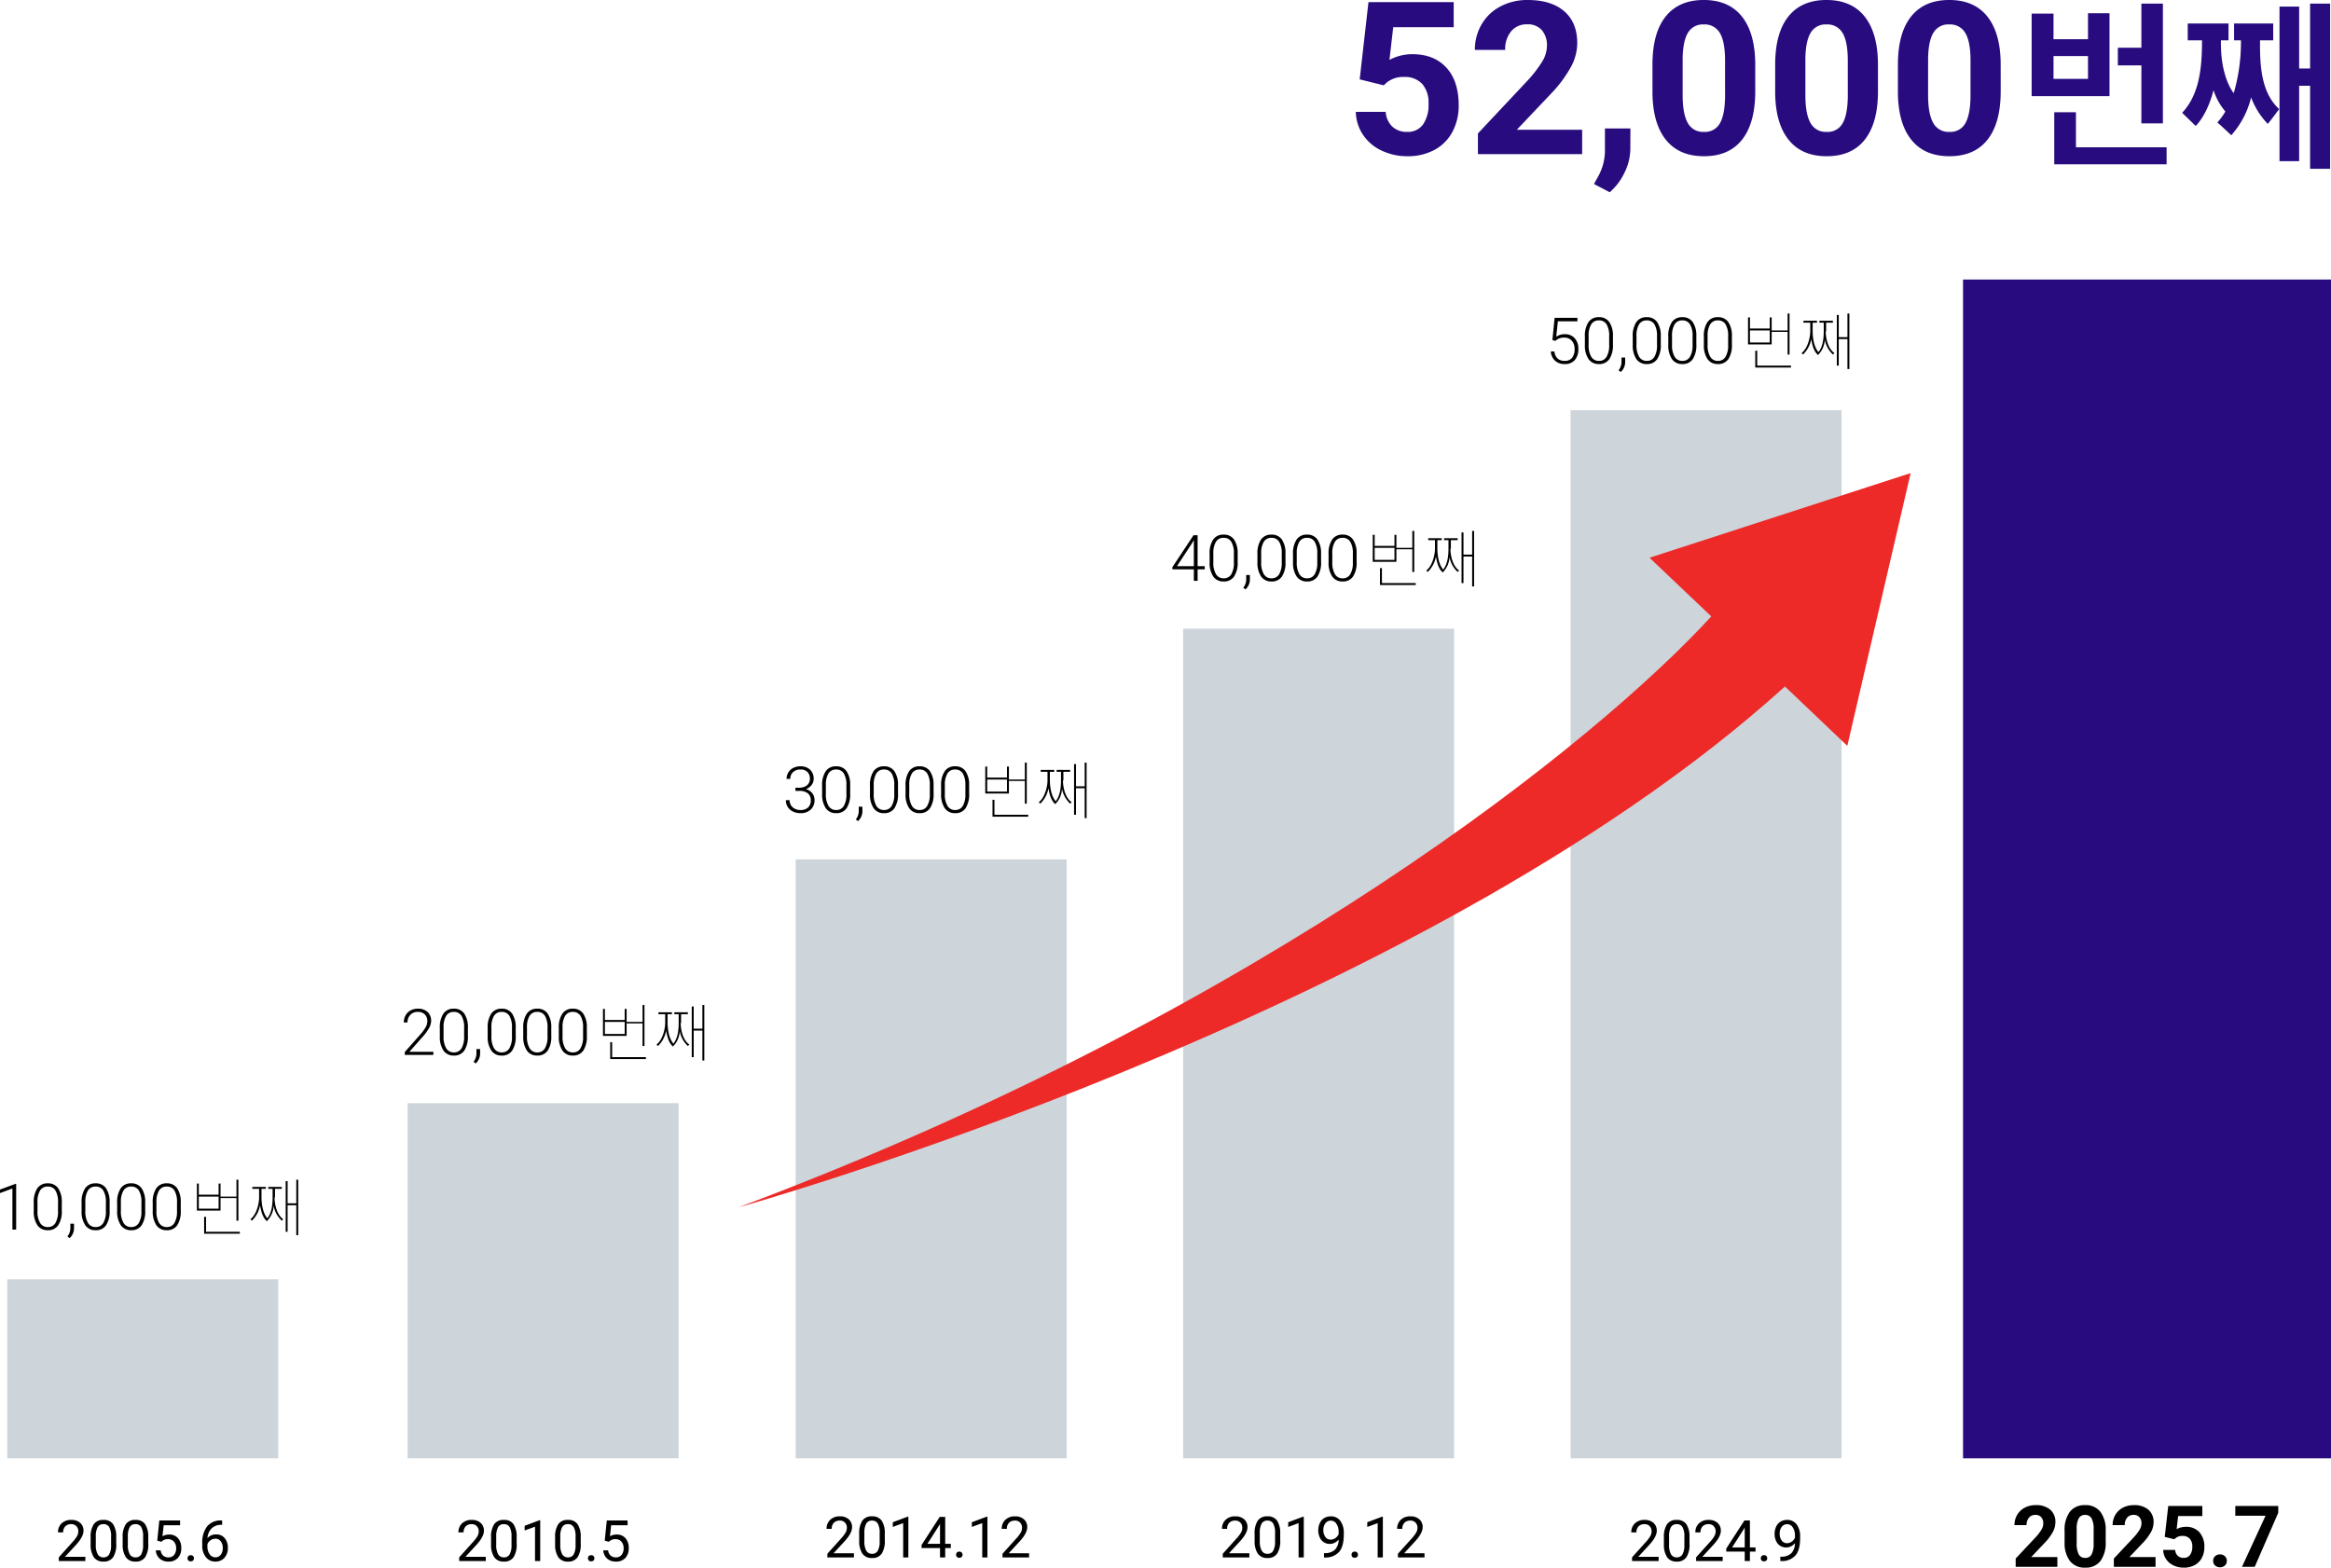 <svg xmlns="http://www.w3.org/2000/svg" width="653.834" height="439.798" viewBox="0 0 653.834 439.798">
  <g id="그룹_60" data-name="그룹 60" transform="translate(-650.842 -575.734)">
    <g id="그룹_59" data-name="그룹 59">
      <path id="패스_132" data-name="패스 132" d="M0,0H76V50.215H0Z" transform="translate(652.886 934.641)" fill="#cdd4da"/>
      <path id="패스_133" data-name="패스 133" d="M0,0H76V99.632H0Z" transform="translate(765.182 885.224)" fill="#cdd4da"/>
      <path id="패스_125" data-name="패스 125" d="M0,0H76V168.02H0Z" transform="translate(874.023 816.836)" fill="#cdd4da"/>
      <path id="패스_126" data-name="패스 126" d="M0,0H76V232.742H0Z" transform="translate(982.708 752.114)" fill="#cdd4da"/>
      <path id="패스_129" data-name="패스 129" d="M0,0H76V294.035H0Z" transform="translate(1091.394 690.82)" fill="#cdd4da"/>
      <path id="패스_135" data-name="패스 135" d="M0,0H103.215V330.7H0Z" transform="translate(1201.461 654.156)" fill="#280c7f"/>
      <path id="패스_104" data-name="패스 104" d="M441.309,131.1,433,209.219l-19.391-14.4C322.746,299.9,140.1,375.613,140.1,375.613,280.64,302.3,363.56,215.867,390.707,177.823L371.5,163.6l69.808-32.5h0Z" transform="translate(764.729 524.551) rotate(7)" fill="#ed2a28"/>
      <path id="패스_130" data-name="패스 130" d="M1.916-6.557,2.54-12.8h6.4v.976H3.445L3-7.5a4.162,4.162,0,0,1,2.408-.7,3.556,3.556,0,0,1,2.76,1.125,4.27,4.27,0,0,1,1.028,3,4.535,4.535,0,0,1-1,3.138A3.6,3.6,0,0,1,5.37.176,3.9,3.9,0,0,1,2.663-.756a3.809,3.809,0,0,1-1.187-2.61H2.487a3.038,3.038,0,0,0,.888,1.982,2.85,2.85,0,0,0,2,.672,2.5,2.5,0,0,0,2.07-.87,3.871,3.871,0,0,0,.7-2.479,3.342,3.342,0,0,0-.782-2.294,2.7,2.7,0,0,0-2.136-.888,4.033,4.033,0,0,0-1.3.189,3.551,3.551,0,0,0-1.169.734ZM18.9-5.335A7.082,7.082,0,0,1,17.9-1.226a3.357,3.357,0,0,1-2.927,1.4A3.39,3.39,0,0,1,12.067-1.2a6.82,6.82,0,0,1-1.037-4V-7.5a6.952,6.952,0,0,1,1-4.087,3.382,3.382,0,0,1,2.927-1.389,3.4,3.4,0,0,1,2.9,1.34A6.7,6.7,0,0,1,18.9-7.682ZM17.842-7.629a6.247,6.247,0,0,0-.716-3.322,2.4,2.4,0,0,0-2.167-1.125,2.4,2.4,0,0,0-2.145,1.1,6.044,6.044,0,0,0-.738,3.243v2.514a6.235,6.235,0,0,0,.743,3.349,2.406,2.406,0,0,0,2.158,1.16,2.371,2.371,0,0,0,2.131-1.134,6.261,6.261,0,0,0,.734-3.322ZM21.1,2.391l-.624-.457A3.827,3.827,0,0,0,21.3-.29V-1.652h1.028v1.1A3.785,3.785,0,0,1,21.1,2.391ZM32.317-5.335a7.082,7.082,0,0,1-.993,4.109A3.357,3.357,0,0,1,28.4.176,3.39,3.39,0,0,1,25.488-1.2a6.82,6.82,0,0,1-1.037-4V-7.5a6.952,6.952,0,0,1,1-4.087,3.382,3.382,0,0,1,2.927-1.389,3.4,3.4,0,0,1,2.9,1.34,6.7,6.7,0,0,1,1.037,3.951ZM31.263-7.629a6.247,6.247,0,0,0-.716-3.322,2.4,2.4,0,0,0-2.167-1.125,2.4,2.4,0,0,0-2.145,1.1A6.044,6.044,0,0,0,25.5-7.734v2.514a6.235,6.235,0,0,0,.743,3.349A2.406,2.406,0,0,0,28.4-.712a2.371,2.371,0,0,0,2.131-1.134,6.261,6.261,0,0,0,.734-3.322Zm11.03,2.294A7.082,7.082,0,0,1,41.3-1.226a3.357,3.357,0,0,1-2.927,1.4A3.39,3.39,0,0,1,35.464-1.2a6.82,6.82,0,0,1-1.037-4V-7.5a6.952,6.952,0,0,1,1-4.087,3.382,3.382,0,0,1,2.927-1.389,3.4,3.4,0,0,1,2.9,1.34,6.7,6.7,0,0,1,1.037,3.951ZM41.238-7.629a6.247,6.247,0,0,0-.716-3.322,2.4,2.4,0,0,0-2.167-1.125,2.4,2.4,0,0,0-2.145,1.1,6.044,6.044,0,0,0-.738,3.243v2.514a6.235,6.235,0,0,0,.743,3.349,2.406,2.406,0,0,0,2.158,1.16A2.371,2.371,0,0,0,40.5-1.846a6.261,6.261,0,0,0,.734-3.322Zm11.03,2.294a7.082,7.082,0,0,1-.993,4.109,3.357,3.357,0,0,1-2.927,1.4A3.39,3.39,0,0,1,45.439-1.2a6.82,6.82,0,0,1-1.037-4V-7.5a6.952,6.952,0,0,1,1-4.087,3.382,3.382,0,0,1,2.927-1.389,3.4,3.4,0,0,1,2.9,1.34,6.7,6.7,0,0,1,1.037,3.951ZM51.214-7.629a6.247,6.247,0,0,0-.716-3.322,2.4,2.4,0,0,0-2.167-1.125,2.4,2.4,0,0,0-2.145,1.1,6.044,6.044,0,0,0-.738,3.243v2.514a6.235,6.235,0,0,0,.743,3.349,2.406,2.406,0,0,0,2.158,1.16A2.371,2.371,0,0,0,50.48-1.846a6.261,6.261,0,0,0,.734-3.322Z" transform="translate(1084.365 677.693)"/>
      <path id="패스_127" data-name="패스 127" d="M7.664-4.122h2v.888h-2V0H6.609V-3.234H.589v-.6L6.513-12.8H7.664Zm-5.783,0H6.609v-7.312l-.466.809ZM18.9-5.335A7.082,7.082,0,0,1,17.9-1.226a3.357,3.357,0,0,1-2.927,1.4A3.39,3.39,0,0,1,12.067-1.2a6.82,6.82,0,0,1-1.037-4V-7.5a6.952,6.952,0,0,1,1-4.087,3.382,3.382,0,0,1,2.927-1.389,3.4,3.4,0,0,1,2.9,1.34A6.7,6.7,0,0,1,18.9-7.682ZM17.842-7.629a6.247,6.247,0,0,0-.716-3.322,2.4,2.4,0,0,0-2.167-1.125,2.4,2.4,0,0,0-2.145,1.1,6.044,6.044,0,0,0-.738,3.243v2.514a6.235,6.235,0,0,0,.743,3.349,2.406,2.406,0,0,0,2.158,1.16,2.371,2.371,0,0,0,2.131-1.134,6.261,6.261,0,0,0,.734-3.322ZM21.1,2.391l-.624-.457A3.827,3.827,0,0,0,21.3-.29V-1.652h1.028v1.1A3.785,3.785,0,0,1,21.1,2.391ZM32.317-5.335a7.082,7.082,0,0,1-.993,4.109A3.357,3.357,0,0,1,28.4.176,3.39,3.39,0,0,1,25.488-1.2a6.82,6.82,0,0,1-1.037-4V-7.5a6.952,6.952,0,0,1,1-4.087,3.382,3.382,0,0,1,2.927-1.389,3.4,3.4,0,0,1,2.9,1.34,6.7,6.7,0,0,1,1.037,3.951ZM31.263-7.629a6.247,6.247,0,0,0-.716-3.322,2.4,2.4,0,0,0-2.167-1.125,2.4,2.4,0,0,0-2.145,1.1A6.044,6.044,0,0,0,25.5-7.734v2.514a6.235,6.235,0,0,0,.743,3.349A2.406,2.406,0,0,0,28.4-.712a2.371,2.371,0,0,0,2.131-1.134,6.261,6.261,0,0,0,.734-3.322Zm11.03,2.294A7.082,7.082,0,0,1,41.3-1.226a3.357,3.357,0,0,1-2.927,1.4A3.39,3.39,0,0,1,35.464-1.2a6.82,6.82,0,0,1-1.037-4V-7.5a6.952,6.952,0,0,1,1-4.087,3.382,3.382,0,0,1,2.927-1.389,3.4,3.4,0,0,1,2.9,1.34,6.7,6.7,0,0,1,1.037,3.951ZM41.238-7.629a6.247,6.247,0,0,0-.716-3.322,2.4,2.4,0,0,0-2.167-1.125,2.4,2.4,0,0,0-2.145,1.1,6.044,6.044,0,0,0-.738,3.243v2.514a6.235,6.235,0,0,0,.743,3.349,2.406,2.406,0,0,0,2.158,1.16A2.371,2.371,0,0,0,40.5-1.846a6.261,6.261,0,0,0,.734-3.322Zm11.03,2.294a7.082,7.082,0,0,1-.993,4.109,3.357,3.357,0,0,1-2.927,1.4A3.39,3.39,0,0,1,45.439-1.2a6.82,6.82,0,0,1-1.037-4V-7.5a6.952,6.952,0,0,1,1-4.087,3.382,3.382,0,0,1,2.927-1.389,3.4,3.4,0,0,1,2.9,1.34,6.7,6.7,0,0,1,1.037,3.951ZM51.214-7.629a6.247,6.247,0,0,0-.716-3.322,2.4,2.4,0,0,0-2.167-1.125,2.4,2.4,0,0,0-2.145,1.1,6.044,6.044,0,0,0-.738,3.243v2.514a6.235,6.235,0,0,0,.743,3.349,2.406,2.406,0,0,0,2.158,1.16A2.371,2.371,0,0,0,50.48-1.846a6.261,6.261,0,0,0,.734-3.322Z" transform="translate(979.1 738.693)"/>
      <path id="패스_124" data-name="패스 124" d="M3.542-6.97h1.09a3.657,3.657,0,0,0,1.582-.321,2.412,2.412,0,0,0,1.033-.879A2.342,2.342,0,0,0,7.6-9.457a2.6,2.6,0,0,0-.694-1.925,2.7,2.7,0,0,0-2-.694,2.859,2.859,0,0,0-2.017.725,2.477,2.477,0,0,0-.787,1.912H1.055a3.42,3.42,0,0,1,.5-1.815,3.366,3.366,0,0,1,1.389-1.27,4.3,4.3,0,0,1,1.969-.448,3.825,3.825,0,0,1,2.742.949,3.412,3.412,0,0,1,1,2.6,2.77,2.77,0,0,1-.584,1.7,3.5,3.5,0,0,1-1.6,1.165A3.292,3.292,0,0,1,8.279-5.41a3.119,3.119,0,0,1,.615,1.938A3.451,3.451,0,0,1,7.822-.826a4.028,4.028,0,0,1-2.865,1,4.787,4.787,0,0,1-2.1-.457A3.489,3.489,0,0,1,1.384-1.56,3.483,3.483,0,0,1,.861-3.472H1.916a2.557,2.557,0,0,0,.853,1.991,3.143,3.143,0,0,0,2.188.769,3.02,3.02,0,0,0,2.123-.7,2.614,2.614,0,0,0,.76-2.026A2.393,2.393,0,0,0,7.018-5.4,3.734,3.734,0,0,0,4.6-6.073H3.542ZM18.9-5.335A7.082,7.082,0,0,1,17.9-1.226a3.357,3.357,0,0,1-2.927,1.4A3.39,3.39,0,0,1,12.067-1.2a6.82,6.82,0,0,1-1.037-4V-7.5a6.952,6.952,0,0,1,1-4.087,3.382,3.382,0,0,1,2.927-1.389,3.4,3.4,0,0,1,2.9,1.34A6.7,6.7,0,0,1,18.9-7.682ZM17.842-7.629a6.247,6.247,0,0,0-.716-3.322,2.4,2.4,0,0,0-2.167-1.125,2.4,2.4,0,0,0-2.145,1.1,6.044,6.044,0,0,0-.738,3.243v2.514a6.235,6.235,0,0,0,.743,3.349,2.406,2.406,0,0,0,2.158,1.16,2.371,2.371,0,0,0,2.131-1.134,6.261,6.261,0,0,0,.734-3.322ZM21.1,2.391l-.624-.457A3.827,3.827,0,0,0,21.3-.29V-1.652h1.028v1.1A3.785,3.785,0,0,1,21.1,2.391ZM32.317-5.335a7.082,7.082,0,0,1-.993,4.109A3.357,3.357,0,0,1,28.4.176,3.39,3.39,0,0,1,25.488-1.2a6.82,6.82,0,0,1-1.037-4V-7.5a6.952,6.952,0,0,1,1-4.087,3.382,3.382,0,0,1,2.927-1.389,3.4,3.4,0,0,1,2.9,1.34,6.7,6.7,0,0,1,1.037,3.951ZM31.263-7.629a6.247,6.247,0,0,0-.716-3.322,2.4,2.4,0,0,0-2.167-1.125,2.4,2.4,0,0,0-2.145,1.1A6.044,6.044,0,0,0,25.5-7.734v2.514a6.235,6.235,0,0,0,.743,3.349A2.406,2.406,0,0,0,28.4-.712a2.371,2.371,0,0,0,2.131-1.134,6.261,6.261,0,0,0,.734-3.322Zm11.03,2.294A7.082,7.082,0,0,1,41.3-1.226a3.357,3.357,0,0,1-2.927,1.4A3.39,3.39,0,0,1,35.464-1.2a6.82,6.82,0,0,1-1.037-4V-7.5a6.952,6.952,0,0,1,1-4.087,3.382,3.382,0,0,1,2.927-1.389,3.4,3.4,0,0,1,2.9,1.34,6.7,6.7,0,0,1,1.037,3.951ZM41.238-7.629a6.247,6.247,0,0,0-.716-3.322,2.4,2.4,0,0,0-2.167-1.125,2.4,2.4,0,0,0-2.145,1.1,6.044,6.044,0,0,0-.738,3.243v2.514a6.235,6.235,0,0,0,.743,3.349,2.406,2.406,0,0,0,2.158,1.16A2.371,2.371,0,0,0,40.5-1.846a6.261,6.261,0,0,0,.734-3.322Zm11.03,2.294a7.082,7.082,0,0,1-.993,4.109,3.357,3.357,0,0,1-2.927,1.4A3.39,3.39,0,0,1,45.439-1.2a6.82,6.82,0,0,1-1.037-4V-7.5a6.952,6.952,0,0,1,1-4.087,3.382,3.382,0,0,1,2.927-1.389,3.4,3.4,0,0,1,2.9,1.34,6.7,6.7,0,0,1,1.037,3.951ZM51.214-7.629a6.247,6.247,0,0,0-.716-3.322,2.4,2.4,0,0,0-2.167-1.125,2.4,2.4,0,0,0-2.145,1.1,6.044,6.044,0,0,0-.738,3.243v2.514a6.235,6.235,0,0,0,.743,3.349,2.406,2.406,0,0,0,2.158,1.16A2.371,2.371,0,0,0,50.48-1.846a6.261,6.261,0,0,0,.734-3.322Z" transform="translate(870.415 803.693)"/>
      <path id="패스_131" data-name="패스 131" d="M9.22,0H1.2V-.809L5.59-5.783A11.51,11.51,0,0,0,7.1-7.857a3.458,3.458,0,0,0,.422-1.591,2.586,2.586,0,0,0-.712-1.92,2.658,2.658,0,0,0-1.96-.708,2.766,2.766,0,0,0-2.087.826,2.963,2.963,0,0,0-.8,2.145H.923a4.02,4.02,0,0,1,.488-1.969A3.51,3.51,0,0,1,2.8-12.467a4.122,4.122,0,0,1,2.052-.505A3.869,3.869,0,0,1,7.6-12.05a3.271,3.271,0,0,1,.989,2.514,4.266,4.266,0,0,1-.558,1.96A14.568,14.568,0,0,1,6.064-4.922L2.5-.888H9.22ZM18.9-5.335A7.082,7.082,0,0,1,17.9-1.226a3.357,3.357,0,0,1-2.927,1.4A3.39,3.39,0,0,1,12.067-1.2a6.82,6.82,0,0,1-1.037-4V-7.5a6.952,6.952,0,0,1,1-4.087,3.382,3.382,0,0,1,2.927-1.389,3.4,3.4,0,0,1,2.9,1.34A6.7,6.7,0,0,1,18.9-7.682ZM17.842-7.629a6.247,6.247,0,0,0-.716-3.322,2.4,2.4,0,0,0-2.167-1.125,2.4,2.4,0,0,0-2.145,1.1,6.044,6.044,0,0,0-.738,3.243v2.514a6.235,6.235,0,0,0,.743,3.349,2.406,2.406,0,0,0,2.158,1.16,2.371,2.371,0,0,0,2.131-1.134,6.261,6.261,0,0,0,.734-3.322ZM21.1,2.391l-.624-.457A3.827,3.827,0,0,0,21.3-.29V-1.652h1.028v1.1A3.785,3.785,0,0,1,21.1,2.391ZM32.317-5.335a7.082,7.082,0,0,1-.993,4.109A3.357,3.357,0,0,1,28.4.176,3.39,3.39,0,0,1,25.488-1.2a6.82,6.82,0,0,1-1.037-4V-7.5a6.952,6.952,0,0,1,1-4.087,3.382,3.382,0,0,1,2.927-1.389,3.4,3.4,0,0,1,2.9,1.34,6.7,6.7,0,0,1,1.037,3.951ZM31.263-7.629a6.247,6.247,0,0,0-.716-3.322,2.4,2.4,0,0,0-2.167-1.125,2.4,2.4,0,0,0-2.145,1.1A6.044,6.044,0,0,0,25.5-7.734v2.514a6.235,6.235,0,0,0,.743,3.349A2.406,2.406,0,0,0,28.4-.712a2.371,2.371,0,0,0,2.131-1.134,6.261,6.261,0,0,0,.734-3.322Zm11.03,2.294A7.082,7.082,0,0,1,41.3-1.226a3.357,3.357,0,0,1-2.927,1.4A3.39,3.39,0,0,1,35.464-1.2a6.82,6.82,0,0,1-1.037-4V-7.5a6.952,6.952,0,0,1,1-4.087,3.382,3.382,0,0,1,2.927-1.389,3.4,3.4,0,0,1,2.9,1.34,6.7,6.7,0,0,1,1.037,3.951ZM41.238-7.629a6.247,6.247,0,0,0-.716-3.322,2.4,2.4,0,0,0-2.167-1.125,2.4,2.4,0,0,0-2.145,1.1,6.044,6.044,0,0,0-.738,3.243v2.514a6.235,6.235,0,0,0,.743,3.349,2.406,2.406,0,0,0,2.158,1.16A2.371,2.371,0,0,0,40.5-1.846a6.261,6.261,0,0,0,.734-3.322Zm11.03,2.294a7.082,7.082,0,0,1-.993,4.109,3.357,3.357,0,0,1-2.927,1.4A3.39,3.39,0,0,1,45.439-1.2a6.82,6.82,0,0,1-1.037-4V-7.5a6.952,6.952,0,0,1,1-4.087,3.382,3.382,0,0,1,2.927-1.389,3.4,3.4,0,0,1,2.9,1.34,6.7,6.7,0,0,1,1.037,3.951ZM51.214-7.629a6.247,6.247,0,0,0-.716-3.322,2.4,2.4,0,0,0-2.167-1.125,2.4,2.4,0,0,0-2.145,1.1,6.044,6.044,0,0,0-.738,3.243v2.514a6.235,6.235,0,0,0,.743,3.349,2.406,2.406,0,0,0,2.158,1.16A2.371,2.371,0,0,0,50.48-1.846a6.261,6.261,0,0,0,.734-3.322Z" transform="translate(763.182 871.693)"/>
      <path id="패스_134" data-name="패스 134" d="M6.1,0H5.045V-11.531l-3.48,1.292v-.984l4.359-1.617H6.1ZM18.9-5.335A7.082,7.082,0,0,1,17.9-1.226a3.357,3.357,0,0,1-2.927,1.4A3.39,3.39,0,0,1,12.067-1.2a6.82,6.82,0,0,1-1.037-4V-7.5a6.952,6.952,0,0,1,1-4.087,3.382,3.382,0,0,1,2.927-1.389,3.4,3.4,0,0,1,2.9,1.34A6.7,6.7,0,0,1,18.9-7.682ZM17.842-7.629a6.247,6.247,0,0,0-.716-3.322,2.4,2.4,0,0,0-2.167-1.125,2.4,2.4,0,0,0-2.145,1.1,6.044,6.044,0,0,0-.738,3.243v2.514a6.235,6.235,0,0,0,.743,3.349,2.406,2.406,0,0,0,2.158,1.16,2.371,2.371,0,0,0,2.131-1.134,6.261,6.261,0,0,0,.734-3.322ZM21.1,2.391l-.624-.457A3.827,3.827,0,0,0,21.3-.29V-1.652h1.028v1.1A3.785,3.785,0,0,1,21.1,2.391ZM32.317-5.335a7.082,7.082,0,0,1-.993,4.109A3.357,3.357,0,0,1,28.4.176,3.39,3.39,0,0,1,25.488-1.2a6.82,6.82,0,0,1-1.037-4V-7.5a6.952,6.952,0,0,1,1-4.087,3.382,3.382,0,0,1,2.927-1.389,3.4,3.4,0,0,1,2.9,1.34,6.7,6.7,0,0,1,1.037,3.951ZM31.263-7.629a6.247,6.247,0,0,0-.716-3.322,2.4,2.4,0,0,0-2.167-1.125,2.4,2.4,0,0,0-2.145,1.1A6.044,6.044,0,0,0,25.5-7.734v2.514a6.235,6.235,0,0,0,.743,3.349A2.406,2.406,0,0,0,28.4-.712a2.371,2.371,0,0,0,2.131-1.134,6.261,6.261,0,0,0,.734-3.322Zm11.03,2.294A7.082,7.082,0,0,1,41.3-1.226a3.357,3.357,0,0,1-2.927,1.4A3.39,3.39,0,0,1,35.464-1.2a6.82,6.82,0,0,1-1.037-4V-7.5a6.952,6.952,0,0,1,1-4.087,3.382,3.382,0,0,1,2.927-1.389,3.4,3.4,0,0,1,2.9,1.34,6.7,6.7,0,0,1,1.037,3.951ZM41.238-7.629a6.247,6.247,0,0,0-.716-3.322,2.4,2.4,0,0,0-2.167-1.125,2.4,2.4,0,0,0-2.145,1.1,6.044,6.044,0,0,0-.738,3.243v2.514a6.235,6.235,0,0,0,.743,3.349,2.406,2.406,0,0,0,2.158,1.16A2.371,2.371,0,0,0,40.5-1.846a6.261,6.261,0,0,0,.734-3.322Zm11.03,2.294a7.082,7.082,0,0,1-.993,4.109,3.357,3.357,0,0,1-2.927,1.4A3.39,3.39,0,0,1,45.439-1.2a6.82,6.82,0,0,1-1.037-4V-7.5a6.952,6.952,0,0,1,1-4.087,3.382,3.382,0,0,1,2.927-1.389,3.4,3.4,0,0,1,2.9,1.34,6.7,6.7,0,0,1,1.037,3.951ZM51.214-7.629a6.247,6.247,0,0,0-.716-3.322,2.4,2.4,0,0,0-2.167-1.125,2.4,2.4,0,0,0-2.145,1.1,6.044,6.044,0,0,0-.738,3.243v2.514a6.235,6.235,0,0,0,.743,3.349,2.406,2.406,0,0,0,2.158,1.16A2.371,2.371,0,0,0,50.48-1.846a6.261,6.261,0,0,0,.734-3.322Z" transform="translate(649.278 920.693)"/>
      <path id="패스_137" data-name="패스 137" d="M8.4,0H.945V-1.039L4.883-5.414A9.354,9.354,0,0,0,6.09-7.027a2.693,2.693,0,0,0,.332-1.285,2.041,2.041,0,0,0-.539-1.461,1.885,1.885,0,0,0-1.437-.57A2.232,2.232,0,0,0,2.77-9.73a2.343,2.343,0,0,0-.6,1.707H.727a3.355,3.355,0,0,1,1.012-2.539,3.751,3.751,0,0,1,2.707-.969,3.6,3.6,0,0,1,2.508.832,2.838,2.838,0,0,1,.922,2.215q0,1.68-2.141,4L2.688-1.18H8.4Zm8.664-4.852A6.61,6.61,0,0,1,16.2-1.078,3.084,3.084,0,0,1,13.484.156a3.107,3.107,0,0,1-2.7-1.207,6.274,6.274,0,0,1-.906-3.605v-1.93a6.463,6.463,0,0,1,.867-3.727,3.108,3.108,0,0,1,2.719-1.219,3.136,3.136,0,0,1,2.7,1.176,6.237,6.237,0,0,1,.891,3.629ZM15.617-6.828A5.3,5.3,0,0,0,15.1-9.5a1.775,1.775,0,0,0-1.633-.84,1.751,1.751,0,0,0-1.617.836,5.171,5.171,0,0,0-.523,2.57v2.313A5.381,5.381,0,0,0,11.863-1.9a1.771,1.771,0,0,0,1.621.879,1.747,1.747,0,0,0,1.59-.828,5.186,5.186,0,0,0,.543-2.609ZM26.367,0H18.914V-1.039l3.938-4.375a9.354,9.354,0,0,0,1.207-1.613,2.693,2.693,0,0,0,.332-1.285,2.041,2.041,0,0,0-.539-1.461,1.885,1.885,0,0,0-1.437-.57,2.232,2.232,0,0,0-1.676.613,2.343,2.343,0,0,0-.6,1.707H18.7a3.355,3.355,0,0,1,1.012-2.539,3.751,3.751,0,0,1,2.707-.969,3.6,3.6,0,0,1,2.508.832,2.838,2.838,0,0,1,.922,2.215q0,1.68-2.141,4l-3.047,3.3h5.711ZM34-3.82h1.578v1.18H34V0H32.547V-2.641h-5.18v-.852l5.094-7.883H34Zm-4.992,0h3.539V-9.4l-.172.313ZM37.063-.758a.905.905,0,0,1,.223-.625.848.848,0,0,1,.668-.25.874.874,0,0,1,.676.25.887.887,0,0,1,.23.625.839.839,0,0,1-.23.6.89.89,0,0,1-.676.242.863.863,0,0,1-.668-.242A.855.855,0,0,1,37.063-.758ZM46.633-5a3.536,3.536,0,0,1-1.082.867,2.936,2.936,0,0,1-1.379.328,3.031,3.031,0,0,1-1.715-.484,3.149,3.149,0,0,1-1.129-1.363,4.648,4.648,0,0,1-.4-1.941,4.735,4.735,0,0,1,.434-2.055,3.185,3.185,0,0,1,1.23-1.4,3.509,3.509,0,0,1,1.859-.484,3.177,3.177,0,0,1,2.66,1.262,5.5,5.5,0,0,1,.973,3.441v.422q0,3.32-1.312,4.848A5.043,5.043,0,0,1,42.813.008h-.281V-1.211h.3a3.974,3.974,0,0,0,2.75-.934A4.011,4.011,0,0,0,46.633-5ZM44.406-5a2.232,2.232,0,0,0,1.34-.445,2.625,2.625,0,0,0,.895-1.1v-.578a3.977,3.977,0,0,0-.617-2.312,1.842,1.842,0,0,0-1.562-.891,1.856,1.856,0,0,0-1.531.73,3.013,3.013,0,0,0-.578,1.926,3.136,3.136,0,0,0,.559,1.918A1.769,1.769,0,0,0,44.406-5Z" transform="translate(1107.682 1013.674)"/>
      <path id="패스_138" data-name="패스 138" d="M12.855,0H1.16V-2.32L6.68-8.2a13.617,13.617,0,0,0,1.682-2.168,3.483,3.483,0,0,0,.545-1.758,2.606,2.606,0,0,0-.574-1.787,2.073,2.073,0,0,0-1.641-.65,2.236,2.236,0,0,0-1.811.791,3.133,3.133,0,0,0-.662,2.08H.82a5.594,5.594,0,0,1,.744-2.848,5.245,5.245,0,0,1,2.1-2.021A6.394,6.394,0,0,1,6.75-17.3a6.054,6.054,0,0,1,4.1,1.266A4.478,4.478,0,0,1,12.3-12.457a5.737,5.737,0,0,1-.656,2.578A14.327,14.327,0,0,1,9.4-6.82L5.52-2.73h7.336ZM26.414-7.055a8.644,8.644,0,0,1-1.465,5.414A5.113,5.113,0,0,1,20.66.234a5.149,5.149,0,0,1-4.266-1.84,8.391,8.391,0,0,1-1.512-5.273V-10.02a8.53,8.53,0,0,1,1.482-5.426A5.151,5.151,0,0,1,20.637-17.3,5.156,5.156,0,0,1,24.9-15.463,8.365,8.365,0,0,1,26.414-10.2ZM23.027-10.5a6.237,6.237,0,0,0-.58-3.088,1.961,1.961,0,0,0-1.811-.967,1.926,1.926,0,0,0-1.764.92,5.837,5.837,0,0,0-.6,2.877v4.148a6.547,6.547,0,0,0,.568,3.1A1.935,1.935,0,0,0,20.66-2.5a1.9,1.9,0,0,0,1.793-.973,6.39,6.39,0,0,0,.574-2.977ZM40.395,0H28.7V-2.32L34.219-8.2A13.617,13.617,0,0,0,35.9-10.371a3.483,3.483,0,0,0,.545-1.758,2.606,2.606,0,0,0-.574-1.787,2.073,2.073,0,0,0-1.641-.65,2.236,2.236,0,0,0-1.811.791,3.133,3.133,0,0,0-.662,2.08h-3.4a5.594,5.594,0,0,1,.744-2.848,5.245,5.245,0,0,1,2.1-2.021,6.394,6.394,0,0,1,3.082-.732,6.054,6.054,0,0,1,4.1,1.266,4.478,4.478,0,0,1,1.459,3.574,5.737,5.737,0,0,1-.656,2.578,14.327,14.327,0,0,1-2.25,3.059L33.059-2.73h7.336Zm2.578-8.391.984-8.672H53.52v2.824H46.734l-.422,3.668a5.369,5.369,0,0,1,2.566-.645A4.918,4.918,0,0,1,52.7-9.7a6.038,6.038,0,0,1,1.383,4.23,6.186,6.186,0,0,1-.7,2.959,4.921,4.921,0,0,1-2,2.027,6.237,6.237,0,0,1-3.07.721,6.624,6.624,0,0,1-2.871-.627,5.093,5.093,0,0,1-2.092-1.764,4.807,4.807,0,0,1-.814-2.59h3.352a2.5,2.5,0,0,0,.744,1.658A2.359,2.359,0,0,0,48.3-2.5a2.082,2.082,0,0,0,1.77-.826A3.827,3.827,0,0,0,50.7-5.66a3.165,3.165,0,0,0-.715-2.227,2.623,2.623,0,0,0-2.027-.773A2.932,2.932,0,0,0,46-8.027l-.328.3ZM56.555-1.664A1.7,1.7,0,0,1,57.1-2.977a1.934,1.934,0,0,1,1.365-.5,1.949,1.949,0,0,1,1.377.5,1.7,1.7,0,0,1,.545,1.313,1.682,1.682,0,0,1-.539,1.295,1.958,1.958,0,0,1-1.383.5,1.941,1.941,0,0,1-1.371-.5A1.682,1.682,0,0,1,56.555-1.664Zm18.258-13.5L68.215,0H64.641L71.25-14.32H62.766v-2.742H74.813Z" transform="translate(1215.068 1015.297)"/>
      <path id="패스_139" data-name="패스 139" d="M8.4,0H.945V-1.039L4.883-5.414A9.354,9.354,0,0,0,6.09-7.027a2.693,2.693,0,0,0,.332-1.285,2.041,2.041,0,0,0-.539-1.461,1.885,1.885,0,0,0-1.437-.57A2.232,2.232,0,0,0,2.77-9.73a2.343,2.343,0,0,0-.6,1.707H.727a3.355,3.355,0,0,1,1.012-2.539,3.751,3.751,0,0,1,2.707-.969,3.6,3.6,0,0,1,2.508.832,2.838,2.838,0,0,1,.922,2.215q0,1.68-2.141,4L2.688-1.18H8.4Zm8.664-4.852A6.61,6.61,0,0,1,16.2-1.078,3.084,3.084,0,0,1,13.484.156a3.107,3.107,0,0,1-2.7-1.207,6.274,6.274,0,0,1-.906-3.605v-1.93a6.463,6.463,0,0,1,.867-3.727,3.108,3.108,0,0,1,2.719-1.219,3.136,3.136,0,0,1,2.7,1.176,6.237,6.237,0,0,1,.891,3.629ZM15.617-6.828A5.3,5.3,0,0,0,15.1-9.5a1.775,1.775,0,0,0-1.633-.84,1.751,1.751,0,0,0-1.617.836,5.171,5.171,0,0,0-.523,2.57v2.313A5.381,5.381,0,0,0,11.863-1.9a1.771,1.771,0,0,0,1.621.879,1.747,1.747,0,0,0,1.59-.828,5.186,5.186,0,0,0,.543-2.609ZM23.664,0H22.211V-9.633L19.3-8.562V-9.875l4.141-1.555h.227Zm9.773-5a3.536,3.536,0,0,1-1.082.867,2.936,2.936,0,0,1-1.379.328,3.031,3.031,0,0,1-1.715-.484,3.149,3.149,0,0,1-1.129-1.363,4.648,4.648,0,0,1-.4-1.941,4.735,4.735,0,0,1,.434-2.055,3.185,3.185,0,0,1,1.23-1.4,3.509,3.509,0,0,1,1.859-.484,3.177,3.177,0,0,1,2.66,1.262,5.5,5.5,0,0,1,.973,3.441v.422q0,3.32-1.312,4.848A5.043,5.043,0,0,1,29.617.008h-.281V-1.211h.3a3.974,3.974,0,0,0,2.75-.934A4.011,4.011,0,0,0,33.438-5ZM31.211-5a2.232,2.232,0,0,0,1.34-.445,2.625,2.625,0,0,0,.895-1.1v-.578a3.977,3.977,0,0,0-.617-2.312,1.842,1.842,0,0,0-1.562-.891,1.856,1.856,0,0,0-1.531.73,3.013,3.013,0,0,0-.578,1.926,3.136,3.136,0,0,0,.559,1.918A1.769,1.769,0,0,0,31.211-5ZM37.063-.758a.905.905,0,0,1,.223-.625.848.848,0,0,1,.668-.25.874.874,0,0,1,.676.25.887.887,0,0,1,.23.625.839.839,0,0,1-.23.6.89.89,0,0,1-.676.242.863.863,0,0,1-.668-.242A.855.855,0,0,1,37.063-.758ZM45.844,0H44.391V-9.633l-2.914,1.07V-9.875l4.141-1.555h.227ZM57.531,0H50.078V-1.039l3.938-4.375a9.355,9.355,0,0,0,1.207-1.613,2.693,2.693,0,0,0,.332-1.285,2.041,2.041,0,0,0-.539-1.461,1.885,1.885,0,0,0-1.437-.57A2.232,2.232,0,0,0,51.9-9.73a2.343,2.343,0,0,0-.6,1.707H49.859a3.355,3.355,0,0,1,1.012-2.539,3.751,3.751,0,0,1,2.707-.969,3.6,3.6,0,0,1,2.508.832,2.838,2.838,0,0,1,.922,2.215q0,1.68-2.141,4L51.82-1.18h5.711Z" transform="translate(992.879 1012.674)"/>
      <path id="패스_140" data-name="패스 140" d="M8.4,0H.945V-1.039L4.883-5.414A9.354,9.354,0,0,0,6.09-7.027a2.693,2.693,0,0,0,.332-1.285,2.041,2.041,0,0,0-.539-1.461,1.885,1.885,0,0,0-1.437-.57A2.232,2.232,0,0,0,2.77-9.73a2.343,2.343,0,0,0-.6,1.707H.727a3.355,3.355,0,0,1,1.012-2.539,3.751,3.751,0,0,1,2.707-.969,3.6,3.6,0,0,1,2.508.832,2.838,2.838,0,0,1,.922,2.215q0,1.68-2.141,4L2.688-1.18H8.4Zm8.664-4.852A6.61,6.61,0,0,1,16.2-1.078,3.084,3.084,0,0,1,13.484.156a3.107,3.107,0,0,1-2.7-1.207,6.274,6.274,0,0,1-.906-3.605v-1.93a6.463,6.463,0,0,1,.867-3.727,3.108,3.108,0,0,1,2.719-1.219,3.136,3.136,0,0,1,2.7,1.176,6.237,6.237,0,0,1,.891,3.629ZM15.617-6.828A5.3,5.3,0,0,0,15.1-9.5a1.775,1.775,0,0,0-1.633-.84,1.751,1.751,0,0,0-1.617.836,5.171,5.171,0,0,0-.523,2.57v2.313A5.381,5.381,0,0,0,11.863-1.9a1.771,1.771,0,0,0,1.621.879,1.747,1.747,0,0,0,1.59-.828,5.186,5.186,0,0,0,.543-2.609ZM23.664,0H22.211V-9.633L19.3-8.562V-9.875l4.141-1.555h.227ZM34-3.82h1.578v1.18H34V0H32.547V-2.641h-5.18v-.852l5.094-7.883H34Zm-4.992,0h3.539V-9.4l-.172.313ZM37.063-.758a.905.905,0,0,1,.223-.625.848.848,0,0,1,.668-.25.874.874,0,0,1,.676.25.887.887,0,0,1,.23.625.839.839,0,0,1-.23.6.89.89,0,0,1-.676.242.863.863,0,0,1-.668-.242A.855.855,0,0,1,37.063-.758ZM45.844,0H44.391V-9.633l-2.914,1.07V-9.875l4.141-1.555h.227ZM57.531,0H50.078V-1.039l3.938-4.375a9.355,9.355,0,0,0,1.207-1.613,2.693,2.693,0,0,0,.332-1.285,2.041,2.041,0,0,0-.539-1.461,1.885,1.885,0,0,0-1.437-.57A2.232,2.232,0,0,0,51.9-9.73a2.343,2.343,0,0,0-.6,1.707H49.859a3.355,3.355,0,0,1,1.012-2.539,3.751,3.751,0,0,1,2.707-.969,3.6,3.6,0,0,1,2.508.832,2.838,2.838,0,0,1,.922,2.215q0,1.68-2.141,4L51.82-1.18h5.711Z" transform="translate(881.966 1012.674)"/>
      <path id="패스_141" data-name="패스 141" d="M8.4,0H.945V-1.039L4.883-5.414A9.354,9.354,0,0,0,6.09-7.027a2.693,2.693,0,0,0,.332-1.285,2.041,2.041,0,0,0-.539-1.461,1.885,1.885,0,0,0-1.437-.57A2.232,2.232,0,0,0,2.77-9.73a2.343,2.343,0,0,0-.6,1.707H.727a3.355,3.355,0,0,1,1.012-2.539,3.751,3.751,0,0,1,2.707-.969,3.6,3.6,0,0,1,2.508.832,2.838,2.838,0,0,1,.922,2.215q0,1.68-2.141,4L2.688-1.18H8.4Zm8.664-4.852A6.61,6.61,0,0,1,16.2-1.078,3.084,3.084,0,0,1,13.484.156a3.107,3.107,0,0,1-2.7-1.207,6.274,6.274,0,0,1-.906-3.605v-1.93a6.463,6.463,0,0,1,.867-3.727,3.108,3.108,0,0,1,2.719-1.219,3.136,3.136,0,0,1,2.7,1.176,6.237,6.237,0,0,1,.891,3.629ZM15.617-6.828A5.3,5.3,0,0,0,15.1-9.5a1.775,1.775,0,0,0-1.633-.84,1.751,1.751,0,0,0-1.617.836,5.171,5.171,0,0,0-.523,2.57v2.313A5.381,5.381,0,0,0,11.863-1.9a1.771,1.771,0,0,0,1.621.879,1.747,1.747,0,0,0,1.59-.828,5.186,5.186,0,0,0,.543-2.609ZM23.664,0H22.211V-9.633L19.3-8.562V-9.875l4.141-1.555h.227ZM35.031-4.852a6.61,6.61,0,0,1-.867,3.773A3.084,3.084,0,0,1,31.453.156a3.107,3.107,0,0,1-2.7-1.207,6.274,6.274,0,0,1-.906-3.605v-1.93a6.463,6.463,0,0,1,.867-3.727,3.108,3.108,0,0,1,2.719-1.219,3.136,3.136,0,0,1,2.7,1.176,6.237,6.237,0,0,1,.891,3.629ZM33.586-6.828A5.3,5.3,0,0,0,33.07-9.5a1.775,1.775,0,0,0-1.633-.84,1.751,1.751,0,0,0-1.617.836,5.171,5.171,0,0,0-.523,2.57v2.313A5.381,5.381,0,0,0,29.832-1.9a1.771,1.771,0,0,0,1.621.879,1.747,1.747,0,0,0,1.59-.828,5.186,5.186,0,0,0,.543-2.609Zm3.477,6.07a.905.905,0,0,1,.223-.625.848.848,0,0,1,.668-.25.874.874,0,0,1,.676.25.887.887,0,0,1,.23.625.839.839,0,0,1-.23.6.89.89,0,0,1-.676.242.863.863,0,0,1-.668-.242A.855.855,0,0,1,37.063-.758Zm4.7-4.945.578-5.672h5.828v1.336h-4.6l-.344,3.1a3.671,3.671,0,0,1,1.9-.492A3.138,3.138,0,0,1,47.586-6.4,4.026,4.026,0,0,1,48.5-3.625a3.886,3.886,0,0,1-.949,2.77A3.46,3.46,0,0,1,44.9.156,3.6,3.6,0,0,1,42.438-.68a3.337,3.337,0,0,1-1.086-2.312h1.367a2.3,2.3,0,0,0,.7,1.473,2.162,2.162,0,0,0,1.484.5,1.95,1.95,0,0,0,1.582-.687,2.874,2.874,0,0,0,.574-1.9,2.638,2.638,0,0,0-.621-1.832,2.113,2.113,0,0,0-1.652-.691,2.383,2.383,0,0,0-1.484.414l-.383.313Z" transform="translate(778.703 1013.674)"/>
      <path id="패스_142" data-name="패스 142" d="M8.4,0H.945V-1.039L4.883-5.414A9.354,9.354,0,0,0,6.09-7.027a2.693,2.693,0,0,0,.332-1.285,2.041,2.041,0,0,0-.539-1.461,1.885,1.885,0,0,0-1.437-.57A2.232,2.232,0,0,0,2.77-9.73a2.343,2.343,0,0,0-.6,1.707H.727a3.355,3.355,0,0,1,1.012-2.539,3.751,3.751,0,0,1,2.707-.969,3.6,3.6,0,0,1,2.508.832,2.838,2.838,0,0,1,.922,2.215q0,1.68-2.141,4L2.688-1.18H8.4Zm8.664-4.852A6.61,6.61,0,0,1,16.2-1.078,3.084,3.084,0,0,1,13.484.156a3.107,3.107,0,0,1-2.7-1.207,6.274,6.274,0,0,1-.906-3.605v-1.93a6.463,6.463,0,0,1,.867-3.727,3.108,3.108,0,0,1,2.719-1.219,3.136,3.136,0,0,1,2.7,1.176,6.237,6.237,0,0,1,.891,3.629ZM15.617-6.828A5.3,5.3,0,0,0,15.1-9.5a1.775,1.775,0,0,0-1.633-.84,1.751,1.751,0,0,0-1.617.836,5.171,5.171,0,0,0-.523,2.57v2.313A5.381,5.381,0,0,0,11.863-1.9a1.771,1.771,0,0,0,1.621.879,1.747,1.747,0,0,0,1.59-.828,5.186,5.186,0,0,0,.543-2.609Zm10.43,1.977a6.61,6.61,0,0,1-.867,3.773A3.084,3.084,0,0,1,22.469.156a3.107,3.107,0,0,1-2.7-1.207,6.274,6.274,0,0,1-.906-3.605v-1.93a6.463,6.463,0,0,1,.867-3.727,3.108,3.108,0,0,1,2.719-1.219,3.136,3.136,0,0,1,2.7,1.176,6.237,6.237,0,0,1,.891,3.629ZM24.6-6.828A5.3,5.3,0,0,0,24.086-9.5a1.775,1.775,0,0,0-1.633-.84,1.751,1.751,0,0,0-1.617.836,5.171,5.171,0,0,0-.523,2.57v2.313A5.381,5.381,0,0,0,20.848-1.9a1.771,1.771,0,0,0,1.621.879,1.747,1.747,0,0,0,1.59-.828A5.186,5.186,0,0,0,24.6-4.461ZM28.563-5.7l.578-5.672h5.828v1.336h-4.6l-.344,3.1a3.671,3.671,0,0,1,1.9-.492A3.138,3.138,0,0,1,34.391-6.4,4.026,4.026,0,0,1,35.3-3.625a3.886,3.886,0,0,1-.949,2.77A3.46,3.46,0,0,1,31.7.156,3.6,3.6,0,0,1,29.242-.68a3.337,3.337,0,0,1-1.086-2.312h1.367a2.3,2.3,0,0,0,.7,1.473,2.162,2.162,0,0,0,1.484.5,1.95,1.95,0,0,0,1.582-.687,2.874,2.874,0,0,0,.574-1.9,2.638,2.638,0,0,0-.621-1.832,2.113,2.113,0,0,0-1.652-.691,2.383,2.383,0,0,0-1.484.414l-.383.313Zm8.5,4.945a.905.905,0,0,1,.223-.625.848.848,0,0,1,.668-.25.874.874,0,0,1,.676.25.887.887,0,0,1,.23.625.839.839,0,0,1-.23.6.89.89,0,0,1-.676.242.863.863,0,0,1-.668-.242A.855.855,0,0,1,37.063-.758Zm9.7-10.625v1.227H46.5a3.805,3.805,0,0,0-2.687,1A4.161,4.161,0,0,0,42.656-6.43a3.085,3.085,0,0,1,2.453-1.031A2.95,2.95,0,0,1,47.48-6.414a4.038,4.038,0,0,1,.887,2.7A4.025,4.025,0,0,1,47.41-.9,3.3,3.3,0,0,1,44.844.156,3.247,3.247,0,0,1,42.2-1.1a4.97,4.97,0,0,1-1.016-3.23v-.555a7.488,7.488,0,0,1,1.34-4.8,4.921,4.921,0,0,1,3.988-1.7Zm-1.9,5.125a2.306,2.306,0,0,0-1.367.445A2.32,2.32,0,0,0,42.633-4.7v.531A3.731,3.731,0,0,0,43.266-1.9a1.9,1.9,0,0,0,1.578.859,1.838,1.838,0,0,0,1.535-.719,2.982,2.982,0,0,0,.559-1.883,2.983,2.983,0,0,0-.566-1.895A1.816,1.816,0,0,0,44.867-6.258Z" transform="translate(666.386 1013.674)"/>
      <path id="패스_128" data-name="패스 128" d="M4.16-20.977l2.461-21.68H30.527V-35.6H13.564l-1.055,9.17a13.423,13.423,0,0,1,6.416-1.611q6.094,0,9.551,3.779t3.457,10.576a15.465,15.465,0,0,1-1.743,7.4,12.3,12.3,0,0,1-5,5.068A15.594,15.594,0,0,1,17.52.586,16.559,16.559,0,0,1,10.342-.981,12.731,12.731,0,0,1,5.112-5.391a12.017,12.017,0,0,1-2.036-6.475h8.379a6.258,6.258,0,0,0,1.86,4.146A5.9,5.9,0,0,0,17.49-6.24a5.205,5.205,0,0,0,4.424-2.065,9.568,9.568,0,0,0,1.553-5.845,7.912,7.912,0,0,0-1.787-5.566,6.558,6.558,0,0,0-5.068-1.934,7.329,7.329,0,0,0-4.893,1.582l-.82.762ZM66.563,0H37.324V-5.8l13.8-14.707a34.042,34.042,0,0,0,4.2-5.42,8.708,8.708,0,0,0,1.362-4.395,6.516,6.516,0,0,0-1.436-4.468,5.182,5.182,0,0,0-4.1-1.626,5.589,5.589,0,0,0-4.526,1.978,7.833,7.833,0,0,0-1.655,5.2h-8.5a13.984,13.984,0,0,1,1.86-7.119,13.112,13.112,0,0,1,5.259-5.054A15.984,15.984,0,0,1,51.3-43.242q6.592,0,10.239,3.164t3.647,8.936A14.342,14.342,0,0,1,63.545-24.7a35.818,35.818,0,0,1-5.625,7.646l-9.7,10.225h18.34ZM74.3,10.693,69.873,8.379l1.055-1.9A15.222,15.222,0,0,0,72.949-.645V-7.207H80.1l-.029,5.859a15.221,15.221,0,0,1-1.641,6.563A16.823,16.823,0,0,1,74.3,10.693Zm40.811-28.33q0,8.848-3.662,13.535T100.723.586q-6.973,0-10.664-4.6T86.279-17.2v-7.852q0-8.936,3.706-13.564t10.679-4.629q6.973,0,10.664,4.585t3.779,13.169Zm-8.467-8.613q0-5.3-1.45-7.72a4.9,4.9,0,0,0-4.526-2.417,4.815,4.815,0,0,0-4.409,2.3q-1.421,2.3-1.509,7.192v10.371q0,5.215,1.421,7.749a4.837,4.837,0,0,0,4.556,2.534,4.756,4.756,0,0,0,4.482-2.432q1.377-2.432,1.436-7.441Zm42.891,8.613q0,8.848-3.662,13.535T135.146.586q-6.973,0-10.664-4.6T120.7-17.2v-7.852q0-8.936,3.706-13.564t10.679-4.629q6.973,0,10.664,4.585t3.779,13.169Zm-8.467-8.613q0-5.3-1.45-7.72a4.9,4.9,0,0,0-4.526-2.417,4.815,4.815,0,0,0-4.409,2.3q-1.421,2.3-1.509,7.192v10.371q0,5.215,1.421,7.749a4.837,4.837,0,0,0,4.556,2.534,4.756,4.756,0,0,0,4.482-2.432q1.377-2.432,1.436-7.441Zm42.891,8.613q0,8.848-3.662,13.535T169.57.586q-6.973,0-10.664-4.6T155.127-17.2v-7.852q0-8.936,3.706-13.564t10.679-4.629q6.973,0,10.664,4.585t3.779,13.169Zm-8.467-8.613q0-5.3-1.45-7.72a4.9,4.9,0,0,0-4.526-2.417,4.815,4.815,0,0,0-4.409,2.3q-1.421,2.3-1.509,7.192v10.371q0,5.215,1.421,7.749A4.837,4.837,0,0,0,169.57-6.24a4.756,4.756,0,0,0,4.482-2.432q1.377-2.432,1.436-7.441Z" transform="translate(1028.068 618.976)" fill="#280c7f"/>
      <path id="패스_136" data-name="패스 136" d="M33.8-24.908V-8.632h6.032V-42.224H33.8v12.376H27.2v4.94ZM40.872,2.86V-1.924H15.444v-9.828H9.36V2.86ZM24.856-16.276V-39.52H18.824v7.28H9.152v-7.176H3.016v23.14Zm-6.032-4.836H9.152v-6.4h9.672ZM86.736,4.108V-42.224H81.12v18.2H78.052V-41.392H72.54V1.976h5.512V-19.188H81.12v23.3Zm-14.3-16.744C68.848-16.016,67.08-20.956,67.08-30v-1.924h3.692V-36.66H59.8v4.732h1.924A51.312,51.312,0,0,1,59.7-17.108c-1.768-2.288-3.588-7.072-3.588-13.78v-1.04H58.24V-36.66H46.8v4.732h4v.624c0,9.152-1.456,15.288-5.564,19.708l3.8,3.692c2.5-2.548,4.212-6.864,4.992-10.036a17.726,17.726,0,0,0,3.328,5.98A18.528,18.528,0,0,1,55.12-8.892c1.3,1.144,2.6,2.392,3.9,3.588a24.839,24.839,0,0,0,5.564-10.608,21.252,21.252,0,0,0,4.68,7.436C70.356-9.828,71.4-11.232,72.436-12.636Z" transform="translate(1217.691 618.976)" fill="#280c7f"/>
      <g id="그룹_29" data-name="그룹 29" transform="translate(1141.156 663.693)">
        <path id="패스_10" data-name="패스 10" d="M264.433,118.663H257.8v-7.58h.541V114.2h5.55v-3.113h.542v3.655H268.9V110h.541v11.506H268.9v-6.362h-4.467v3.519Zm-.542-3.925h-5.55v3.384h5.55Zm5.956,9.881v.541H259.83v-4.738h.541v4.2Z" transform="translate(-257.8 -110)"/>
        <path id="패스_11" data-name="패스 11" d="M275.668,115.008c0,1.76.541,4.738,2.436,6.091l-.406.406a7.546,7.546,0,0,1-2.3-4.2,6.389,6.389,0,0,1-1.9,4.331c-1.218-1.083-1.624-2.843-1.9-4.467a7.935,7.935,0,0,1-2.3,4.332l-.406-.406c1.76-1.354,2.436-4.467,2.436-6.091v-2.436h-1.9v-.541h3.79v.541h-1.218v2.436c0,.948.135,4.061,1.624,5.82,1.354-1.624,1.489-4.331,1.489-5.82v-2.436h-1.218v-.541h3.79v.541h-1.9v2.436h-.135ZM282.3,110v15.566h-.541v-8.392h-2.436v7.445h-.541V110.406h.541v6.227h2.436V110Z" transform="translate(-253.875 -110)"/>
      </g>
      <g id="그룹_54" data-name="그룹 54" transform="translate(1035.891 724.693)">
        <path id="패스_10-2" data-name="패스 10" d="M264.433,118.663H257.8v-7.58h.541V114.2h5.55v-3.113h.542v3.655H268.9V110h.541v11.506H268.9v-6.362h-4.467v3.519Zm-.542-3.925h-5.55v3.384h5.55Zm5.956,9.881v.541H259.83v-4.738h.541v4.2Z" transform="translate(-257.8 -110)"/>
        <path id="패스_11-2" data-name="패스 11" d="M275.668,115.008c0,1.76.541,4.738,2.436,6.091l-.406.406a7.546,7.546,0,0,1-2.3-4.2,6.389,6.389,0,0,1-1.9,4.331c-1.218-1.083-1.624-2.843-1.9-4.467a7.935,7.935,0,0,1-2.3,4.332l-.406-.406c1.76-1.354,2.436-4.467,2.436-6.091v-2.436h-1.9v-.541h3.79v.541h-1.218v2.436c0,.948.135,4.061,1.624,5.82,1.354-1.624,1.489-4.331,1.489-5.82v-2.436h-1.218v-.541h3.79v.541h-1.9v2.436h-.135ZM282.3,110v15.566h-.541v-8.392h-2.436v7.445h-.541V110.406h.541v6.227h2.436V110Z" transform="translate(-253.875 -110)"/>
      </g>
      <g id="그룹_55" data-name="그룹 55" transform="translate(927.206 789.693)">
        <path id="패스_10-3" data-name="패스 10" d="M264.433,118.663H257.8v-7.58h.541V114.2h5.55v-3.113h.542v3.655H268.9V110h.541v11.506H268.9v-6.362h-4.467v3.519Zm-.542-3.925h-5.55v3.384h5.55Zm5.956,9.881v.541H259.83v-4.738h.541v4.2Z" transform="translate(-257.8 -110)"/>
        <path id="패스_11-3" data-name="패스 11" d="M275.668,115.008c0,1.76.541,4.738,2.436,6.091l-.406.406a7.546,7.546,0,0,1-2.3-4.2,6.389,6.389,0,0,1-1.9,4.331c-1.218-1.083-1.624-2.843-1.9-4.467a7.935,7.935,0,0,1-2.3,4.332l-.406-.406c1.76-1.354,2.436-4.467,2.436-6.091v-2.436h-1.9v-.541h3.79v.541h-1.218v2.436c0,.948.135,4.061,1.624,5.82,1.354-1.624,1.489-4.331,1.489-5.82v-2.436h-1.218v-.541h3.79v.541h-1.9v2.436h-.135ZM282.3,110v15.566h-.541v-8.392h-2.436v7.445h-.541V110.406h.541v6.227h2.436V110Z" transform="translate(-253.875 -110)"/>
      </g>
      <g id="그룹_56" data-name="그룹 56" transform="translate(819.973 857.693)">
        <path id="패스_10-4" data-name="패스 10" d="M264.433,118.663H257.8v-7.58h.541V114.2h5.55v-3.113h.542v3.655H268.9V110h.541v11.506H268.9v-6.362h-4.467v3.519Zm-.542-3.925h-5.55v3.384h5.55Zm5.956,9.881v.541H259.83v-4.738h.541v4.2Z" transform="translate(-257.8 -110)"/>
        <path id="패스_11-4" data-name="패스 11" d="M275.668,115.008c0,1.76.541,4.738,2.436,6.091l-.406.406a7.546,7.546,0,0,1-2.3-4.2,6.389,6.389,0,0,1-1.9,4.331c-1.218-1.083-1.624-2.843-1.9-4.467a7.935,7.935,0,0,1-2.3,4.332l-.406-.406c1.76-1.354,2.436-4.467,2.436-6.091v-2.436h-1.9v-.541h3.79v.541h-1.218v2.436c0,.948.135,4.061,1.624,5.82,1.354-1.624,1.489-4.331,1.489-5.82v-2.436h-1.218v-.541h3.79v.541h-1.9v2.436h-.135ZM282.3,110v15.566h-.541v-8.392h-2.436v7.445h-.541V110.406h.541v6.227h2.436V110Z" transform="translate(-253.875 -110)"/>
      </g>
      <g id="그룹_57" data-name="그룹 57" transform="translate(706.068 906.693)">
        <path id="패스_10-5" data-name="패스 10" d="M264.433,118.663H257.8v-7.58h.541V114.2h5.55v-3.113h.542v3.655H268.9V110h.541v11.506H268.9v-6.362h-4.467v3.519Zm-.542-3.925h-5.55v3.384h5.55Zm5.956,9.881v.541H259.83v-4.738h.541v4.2Z" transform="translate(-257.8 -110)"/>
        <path id="패스_11-5" data-name="패스 11" d="M275.668,115.008c0,1.76.541,4.738,2.436,6.091l-.406.406a7.546,7.546,0,0,1-2.3-4.2,6.389,6.389,0,0,1-1.9,4.331c-1.218-1.083-1.624-2.843-1.9-4.467a7.935,7.935,0,0,1-2.3,4.332l-.406-.406c1.76-1.354,2.436-4.467,2.436-6.091v-2.436h-1.9v-.541h3.79v.541h-1.218v2.436c0,.948.135,4.061,1.624,5.82,1.354-1.624,1.489-4.331,1.489-5.82v-2.436h-1.218v-.541h3.79v.541h-1.9v2.436h-.135ZM282.3,110v15.566h-.541v-8.392h-2.436v7.445h-.541V110.406h.541v6.227h2.436V110Z" transform="translate(-253.875 -110)"/>
      </g>
    </g>
  </g>
</svg>
